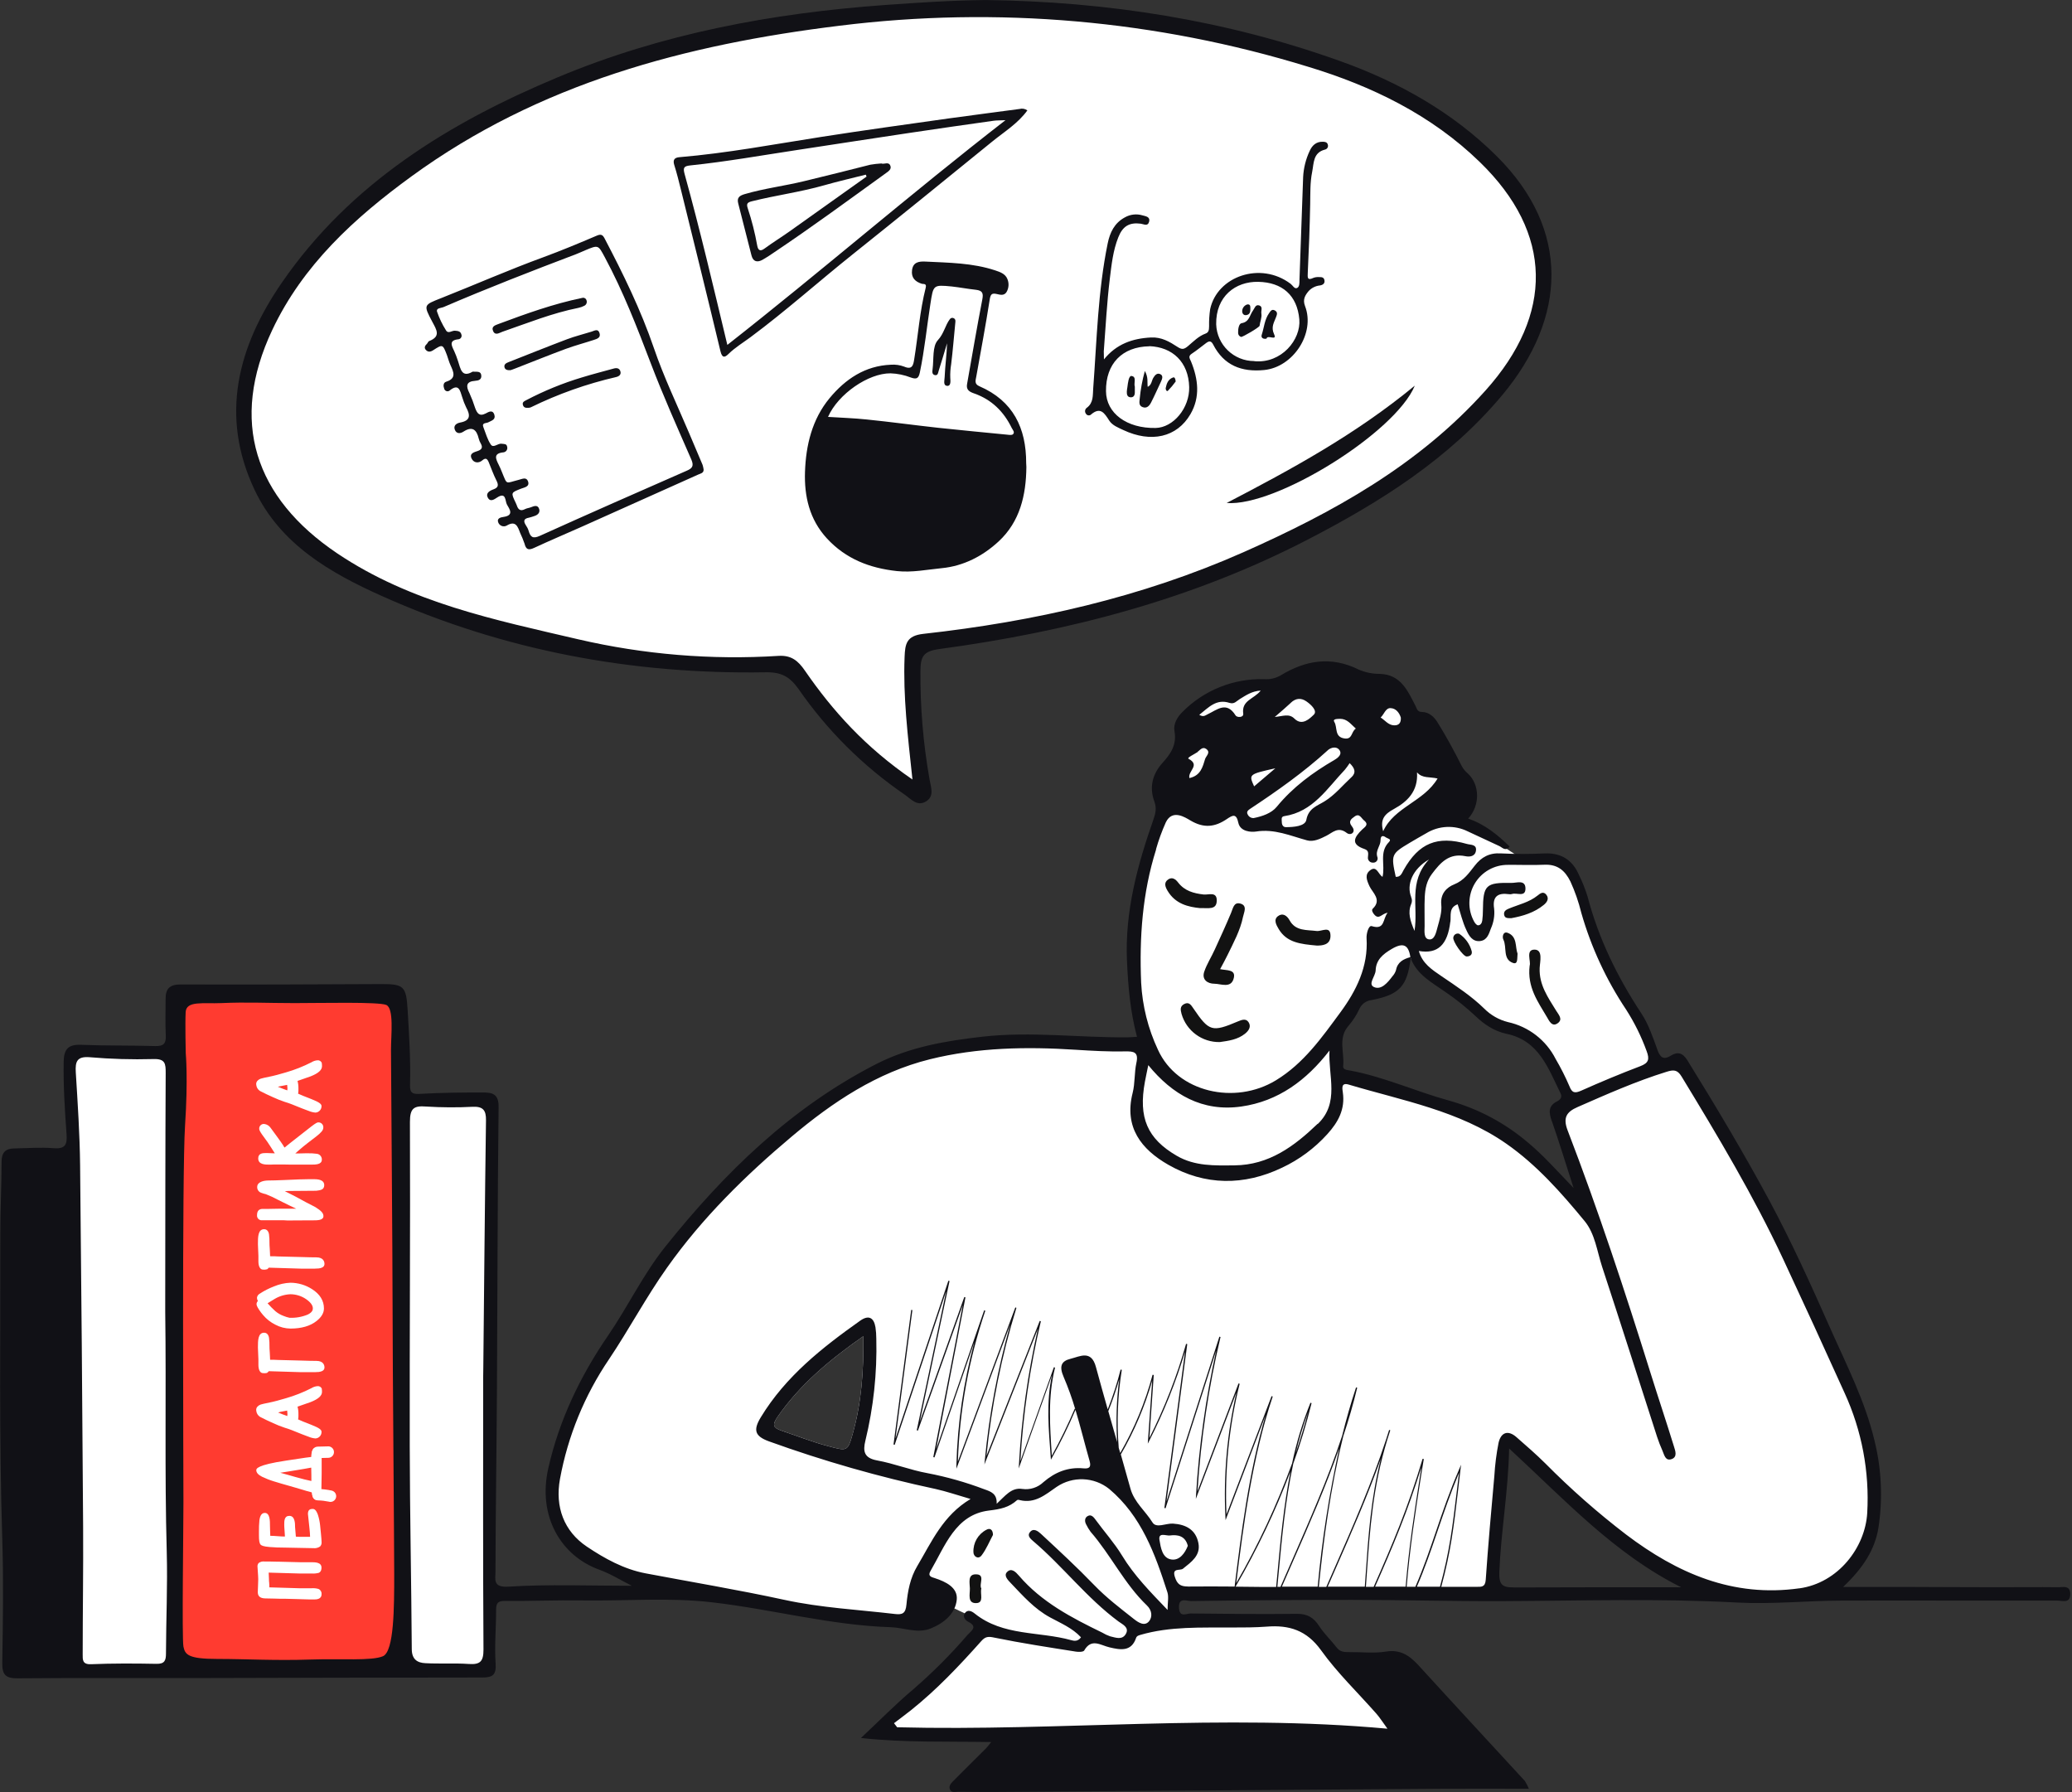 <svg height="743" viewBox="0 0 859 743" width="859" xmlns="http://www.w3.org/2000/svg"><rect x="0" y="0" width="859" height="743" fill="#333333" stroke="none"/><g fill="none"><path d="m327.23 7.81 45.5-2.5 32.5-1.5 46 1 63 10 39 12 32.5 14.5 27.5 20.5 17 22 8 13 1.5 20.5-4 21.5-18.5 28.5-21.5 17.5-39 27.5-52 24.5-55.5 17.5-58.5 10.5-11 3.5-1 12.5 2 34.5 1 12-15-8-27.5-28.5-12-16-43.5-1.5-47.5-5.5-55.5-15-38-19-24-19-15.5-24-2-27.5 9-31 14.5-22.5 35.5-35 29.5-18.5 46.5-22.5 29.5-11.5 47.5-11z" fill="#fff"/><path d="m425.51 193.59c-.12 11.67-2.64 22.64-11.5 30.85-6.56 6.07-14.52 10.21-23.58 11.09-6.15.6-12.29 1.88-18.54 1.21-11.27-1.21-21.21-5-29.11-13.58-7.24-7.88-9.38-17.5-9.05-27.53.36-11 2.92-21.8 10.2-30.59 6.56-7.9 14.7-13.42 25.42-13.85 1.869-.14 3.746.13 5.5.79 3.35 1.44 3.77-.62 4.15-3 1.61-9.91 2.31-20 4.78-29.73.47-1.88-1-1.42-1.61-1.61-2.82-.9-4.46-2.55-4.06-5.65.42-3.32 2.81-3.69 5.52-3.56 9.77.49 19.6.54 29 3.67 2 .67 4.14 1.4 5 3.54.746 1.752.624 3.752-.33 5.4-1 1.64-2.64 1.17-4.06.84-2.06-.46-2.58.09-2.93 2.3-1.67 10.67-3.67 21.3-5.57 31.93-.29 1.6-.88 3.08 1.29 4 14 6.05 19.43 17.33 19.4 31.91zm-82.23-20.77c5.54.36 10.77.52 16 1.07 9.88 1 19.73 2.36 29.6 3.44 9.51 1 19 1.93 28.56 2.85.84.09 2 .29 2.5-.15.93-.85-.13-1.85-.52-2.65-3.29-6.77-8.32-11.73-15.5-14.26-2-.69-3.44-1.48-3-3.91 2.08-11.69 4.05-23.42 6.32-35.08.52-2.67 0-3.67-2.64-4-3.33-.35-6.63-1-10-1.37-7.78-.75-7.66-.68-8.89 7.28-1.47 9.44-2.41 19-4.36 28.34-.55 2.64-1.45 2.93-3.81 2.09-2.671-1.035-5.497-1.613-8.36-1.71-9.15-.07-21.72 8.56-25.9 18.06zm-51.58 21.81c.09 1.49-1.26 1.66-2.2 2.08-16.1 7.24-32.21 14.457-48.33 21.65-6.57 2.93-13.2 5.72-19.71 8.75-2.28 1.06-3.38.8-4-1.74-.525-1.524-1.136-3.016-1.83-4.47-1-2.69-1.86-5.25-5.61-3-.628.332-1.369.376-2.032.121-.663-.255-1.184-.784-1.428-1.451-.7-1.73 1.09-2.13 2.18-2.28 4.5-.65 2.48-3.28 1.42-5.15-.79-1.39-.23-5.38-4.06-2.9-1.17.76-2.82 2-3.85.07s.81-2.9 2.3-3.44c2.13-.77 2.19-1.83 1.26-3.68-1.23-2.43-2.14-5-3.18-7.54-.57-1.36-1.19-2.08-2.69-.8s-3.54 1.09-4.42-.75c-1.06-2.21 1.1-2.64 2.57-3.16 1.7-.59 2.12-1.51 1.22-3.09-.381-.642-.668-1.336-.85-2.06-.88-3.71-2.67-5.23-6.32-2.86-1.29.84-2.82.95-3.52-.64-.83-1.9.67-2.85 2.18-3.13 4.4-.81 4.16-3.17 2.45-6.31-.653-1.343-1.195-2.738-1.62-4.17-.9-2.65-1.33-6-5.32-2.71-.38.25-.856.303-1.281.143-.425-.16-.748-.514-.869-.953-.42-1.12-.46-2.51.81-2.92 4.37-1.38 3.08-4 1.8-6.84-.61-1.35-1-2.82-1.49-4.21-1.74-4.53-1.76-4.55-5.7-2-1.09.71-2.12.84-3-.1s-.39-1.79.41-2.56c.36-.33.52-1 .91-1.14 5.06-1.94 3-4.78 1.32-8-3.76-7.07-3.57-6.94 3.66-9.8 14.18-5.62 28.16-11.77 42.49-17 7.45-2.74 14.78-5.81 22.08-8.92 1.77-.75 2.44-.27 3.19 1.15 7.74 14.75 15.05 29.68 20.45 45.48 4.1 12 9.59 23.42 14.53 35.07 1.89 4.44 3.79 8.88 5.65 13.33.197.63.34 1.276.43 1.93zm-95.77-40.56c1.79.11 3.51-.37 3.61 1.7.08 1.59-1.12 2-2.52 2.09-3.79.26-3.93 2.15-2.4 5.09.922 2.033 1.72 4.12 2.39 6.25.77 2 1.65 3.57 4.32 2.21 1.11-.57 2.95-1.82 3.64.6.58 2-1.26 2.36-2.54 3.06-.87.47-2.84.05-2 2.11.95 2.41 1.62 5 3.05 7.11 1.1 1.6 2.91-.6 4.49-.34 1 .16 2.09-.11 2.3 1.32.124.5.03 1.029-.257 1.455-.288.427-.743.712-1.253.785-4.36.41-3.23 2.7-2 5.17.51 1 .93 2 1.35 3.06 2.27 5.48 1.31 4.59 6.92 3.18 1.49-.37 3.16-1.29 3.86.58.85 2.28-1.52 2.55-2.86 3.07-4.25 1.67-4.28 1.59-2.23 5.87.165.324.309.658.43 1 .57 1.79 1.51 2.62 3.44 1.61.75-.4 1.67-.45 2.47-.78 1.35-.56 2.84-1.06 3.39.75.47 1.54-.66 2.52-2.15 2.95-.698.253-1.409.466-2.13.64-2.1.37-2.35 1.4-1.26 3.09.505.712.896 1.498 1.16 2.33.75 2.62 1.74 3.42 4.68 2.09 20.24-9.15 40.57-18.09 60.9-27 2.34-1 3-2 1.87-4.65-5.76-13.2-11.66-26.36-16.78-39.8-5.71-15-11.47-29.87-19.07-44-2.76-5.14-2.65-5.21-8.08-2.94-1.26.53-2.5 1.12-3.78 1.61-18.45 7-36.86 14.15-55 21.95-1 .43-3.18.35-2.69 1.93.928 2.696 2.162 5.276 3.68 7.69.94 1.62 2.46.08 3.71.18s2.34.19 2.68 1.55c.163.424.123.899-.109 1.289-.232.39-.631.652-1.081.711-4 .4-2.95 2.49-1.82 4.81.619 1.356 1.153 2.748 1.6 4.17 1.07 3.14 1.48 7.17 6.07 4.45zm261.74-5.09c5.18-6.37 11.78-8.69 19.52-9.08 4.36-.22 7.71 1.77 11 3.92 1.85 1.21 2.71 1 4.34-.36 2.25-1.9 4.37-4.12 7.25-5.17 1.52-.56 1.42-1.79 1.48-3.08-.052-2.358.096-4.717.44-7.05 2.92-13.65 20.92-19.93 33.38-10.49.86.65 1.58 2.22 2.65 1.72s1-2.12 1-3.39c.493-14.213 1-28.427 1.52-42.64.194-3.731 1.111-7.389 2.7-10.77 1-2.26 2.68-3.91 5.45-3.83.93 0 1.82.16 2.08 1.19.144.429.099.898-.125 1.291s-.603.673-1.045.769c-5 1.26-4.59 5.66-5.32 9.25-.9 4.41-.73 8.93-.82 13.43-.19 9.46-.54 18.93-1 28.38-.09 2-.24 3.34 2.36 2.11.7-.259 1.446-.368 2.19-.32 1 0 2.1-.06 2.36 1.28s-.62 2-1.88 2.19c-1.762.18-3.401.986-4.62 2.27-1.54 1.82-2.59 3.56-1.54 6.28 4.33 11.23-4.88 25.32-16.95 26.51-9.38.93-16.71-1.92-21.15-10.58-.87-1.7-1.77-1.43-2.9-.61-2 1.47-3.92 3.1-6 4.45-1.62 1.06-.73 2.08-.28 3.17 3 7.32 3.89 14.78-.22 21.85-5.61 9.66-16.32 12-27.81 6.61-2.14-1-4.56-1.93-5.84-3.89-2-3.11-3.69-6-7.73-2.42-.33.216-.737.282-1.118.181-.382-.101-.702-.36-.882-.711-.544-.759-.38-1.813.37-2.37 2.86-2.1 2.47-5.14 2.69-8.09 1.5-20.08 1.94-40.26 6-60.07.92-4.5 2.78-8.49 7.16-10.82 2.196-1.24 4.8-1.539 7.22-.83 1.32.39 3.38.53 2.77 2.71-.56 2-2.21.91-3.47.75-4.68-.59-7.44 1-9.28 5.65-2.19 5.48-2.8 11.36-3.51 17.1-1.23 10-1.73 20.1-2.51 30.16 0 1.06.07 2.18.07 3.35zm18.85-5.43c-11.3.17-18.14 7.23-18 18.64.09 9.12 8.63 15.45 20.56 15.22 7.36-.14 14.13-8.28 13.93-16.95-.26-10.39-6.92-16.59-16.49-16.96zm43.5 6.18c11.32 1.05 19.37-9 18.65-17.32-.88-10-7.06-15.39-17.08-15.58-9.37-.18-17.58 6-17.39 17.59.286 8.525 7.291 15.281 15.82 15.26zm-94.09-103.97c-3.92 5.41-9.53 8.83-14.53 12.89-19.23 15.63-38.47 31.27-57.84 46.74-14.21 11.35-27.76 23.5-42.37 34.35-3.09 2.3-6.41 4.28-9.18 7-1.55 1.53-2.63 1.74-3.33-1.16-5.33-22.3-10.86-44.56-16.35-66.82-.86-3.48-1.73-7-2.8-10.38-.68-2.16.16-3.05 2.12-3.22 19.78-1.66 39.26-5.36 58.84-8.41 17.66-2.76 35.36-5.19 53.05-7.69 9.69-1.37 19.42-2.55 29.12-3.89 1.123-.307 2.325-.09 3.27.59zm-124.39 97.22c39-30.59 75.88-62.59 115.31-93.16-2.42.11-3.67.06-4.89.23-11.69 1.66-23.38 3.31-35 5.06-15.47 2.31-30.93 4.71-46.4 7.06-14.73 2.23-29.42 4.85-44.25 6.39-2.63.28-3.26.78-2.5 3.52 6.39 23.11 11.88 46.51 17.73 70.9z" fill="#111116"/><path d="m392.63 142.3c-1.15 3.8-2.26 7.61-3.47 11.39-.24.74-.28 2-1.48 1.83-1.36-.21-1.19-1.49-1.06-2.42.56-4.15-.15-9.55 2.2-12.09 2.57-2.78 3-6.13 5-8.75.395-.533 1.14-.661 1.69-.29.76.49.6 1.26.52 2-.57 5.69-1 11.4-1.71 17.07-.309 1.843-.43 3.713-.36 5.58.12 1.4.27 3.46-1.25 3.34-1.81-.13-1.13-2.15-1.08-3.63.19-4.72.87-9.35 1-14.03zm-173.52 26.75c-1.3.11-1.94-.17-2.26-1-.51-1.33.44-1.69 1.37-2.19 7.35-3.855 15.052-6.999 23-9.39 4.38-1.35 8.82-2.48 13.24-3.7 1.2-.33 2.34-.17 2.74 1.17s-.54 2.07-1.75 2.36c-12.227 2.816-24.091 7.023-35.36 12.54-.31.134-.643.206-.98.21zm-7.47-15.59c-1.41.09-2.28-.28-2.49-1.21-.28-1.18.63-1.72 1.64-2.11 8.07-3.16 16.11-6.42 24.22-9.48 3.33-1.26 6.82-2.11 10.23-3.18 1.27-.4 2.73-1.4 3.33.68.54 1.86-1.07 2.31-2.35 2.74-3.89 1.28-7.86 2.32-11.7 3.74-7 2.59-13.89 5.38-20.83 8.08-.76.32-1.63.59-2.05.74zm29.93-30.01c.731-.114 1.427.351 1.6 1.07.301.869-.094 1.826-.92 2.23-.77.399-1.591.692-2.44.87-10.86 2.17-21.09 6.3-31.5 9.9-1.28.44-3 1.74-3.88-.29s1.08-2.45 2.44-3c11.2-4.17 22.45-8.25 34.7-10.78zm233.06 30.34c1.52 2.72.91 4.61 1.18 6.58 1.66-.8 1.6-2.54 2.33-3.76s1.67-2.17 3-1.45c1.16.65.68 1.94.19 3-1.37 2.89-2.65 5.83-4.11 8.67-.68 1.34-1.75 2.62-3.53 1.93-1.59-.61-1.35-1.95-1.2-3.43.371-3.902 1.087-7.764 2.14-11.54zm-4.16 6.48v2.43c0 1.15-.47 2-1.62 2-1.45 0-1.75-1.11-1.7-2.32 0-.61.15-1.22.23-1.83.24-1.77.54-4.81 1.7-4.69 2.32.28.85 3.03 1.39 4.41zm16.95-2.14c-.983 1.371-2.07 2.664-3.25 3.87-.5.45-1-.56-.89-1.16.37-1.86 1-3.62 3-4.35.74-.28.99.49 1.14 1.64zm35.51-28.21c.29 1.8-.56 3.42-.74 5.14-.07.61-7.15 4.8-7.69 4.6-.731-.23-1.223-.914-1.21-1.68-.07-1.56.33-3.8 1.41-4 3.27-.5 3.36-3.37 4.76-5.25.71-.95 1-2.63 2.6-2.11s.68 2.18.87 3.3zm2.14 10.46c-1.53.3-2.35-.46-2-1.57 1-3 1.16-6.33 3.07-9 .57-.81 1.13-1.8 2.36-1.13s1 1.57.51 2.81c-.81 2.2-2.19 4.06-.8 7.06s-2.81.01-3.14 1.83z" fill="#111116"/><path d="m517.08 126.2c1.18-.15 1.28.63 1.28 1.39 0 1.24.09 2.65-1.48 3-1.24.3-1.93-.57-1.9-1.69.068-1.25.905-2.326 2.1-2.7zm-151.71-58.44c1.15.51 3.07-.95 3.77 1 .49 1.37-.71 2.19-1.77 2.95-15.43 11.13-30.76 22.41-46.57 33-1.515 1.078-3.084 2.08-4.7 3-2.12 1.15-3.87.84-4.55-1.81-1.84-7.19-3.66-14.4-5.51-21.6-.61-2.39.55-3.2 2.72-3.84 8.11-2.37 16.5-3.38 24.68-5.38 9.13-2.23 18.26-4.45 27.37-6.8 1.51-.255 3.032-.429 4.56-.52zm-6.12 5.45-.3-.81c-5.77 1.46-11.58 2.79-17.31 4.42-9.81 2.8-19.95 4.12-29.83 6.59-1.95.48-2.46 1-1.81 2.93 1.68 5.059 2.994 10.232 3.93 15.48.32 1.67 1.05 2.68 3 1.23 3.4-2.5 7-4.72 10.45-7.16 10.627-7.54 21.25-15.1 31.87-22.68z" fill="#111116"/><path d="m2.6 480.99 4.49 210.5 32.5 1.5 37-1 72.5-1 31 .5 21 .5 2-102.5 1.5-128-3-5.5-32.5.5h-14l-32-38-38 9.5-11 11-14-2.5h-31l1 13-1 31.5z" fill="#fff"/><path d="m550.77 278.49 22.66 5 3 .67 3.34 4.66 4.66 7.34 6.67 5.66 14.33 20-1 11 1.67 8.34 10 5 12 8 4 1.66 15.67 2 5.33 5.67 5.33 16 9 24 12 18.67 7.34 18.66 9.33-.33 29.33 48 49.34 105.33 2.33 21.34-1.33 21.33-6.34 12-11 9.33-21.66 3.67-25.34-1.33-34-16-44-41-9-5.67-2.33 12.33-3 49.67-5 1.33-119.67-.33-8 1v10.33h55l40.34 49.34-44-2.34-140.34.67-33-1.33 42.34-43.34-4.67-5-12.67-6-9.33 7.67-40-2.67-69-11.33-28.33-12-12-15.67-1.34-17.33 8.67-30 28-45.67 28.67-39 50.66-43.66 27.34-13.67 35-7.67 58.33.34 8-1.34-3.33-22-.34-23.66 3.67-27 9.67-29 6-15.34 3.66-18.66 11.67-9 12-2.67 11.33-1 9.34-3.67zm-192.84 275.42c-14.1 9.85-26.29 20.07-35.55 33.39-2.22 3.26-2.15 4.52 1.78 5.83 6.41 2.16 12.71 4.66 19.28 6.39 7.75 2.04 7.98 2.27 10.09-5.21 3.64-12.91 4.56-26.16 4.4-40.4zm229.166-156.212c-1.169-.683-2.651-.498-3.616.452-.6.524-1.099 1.155-1.47 1.86-.536.928-.536 2.072 0 3l-.416 2.025-.424 2.025c-1.33.96-2.53 2.21-3.85 3.35-1.25 1.026-2.686 1.8-4.23 2.28-2.86-.33-5.37-.59-8.3.41-1.37.49-2.75 2.11-2.09 3.69l-.34.272c-4.94 4.051-7.976 10.918-8.66 17.048-.29 2.76.18 6.45 2 8.45.35 2.504 2.141 4.569 4.57 5.27 3.88 1.38 8.83 1.77 12.83 2.3 1.386.182 2.782.286 4.18.31 3.22 1.6 6.72 2.77 9.4 4 9.1 4.16 18.06 7.59 27.92 9.16 3.03 2.107 6.275 3.887 9.68 5.31 5.85 7.26 14.14 11.87 20.79 18.36.849 2.865 2.263 5.531 4.16 7.84 1.7 2.02 5.14.35 5.15-2.11-.019-1.991-.531-3.945-1.49-5.69-.129-.433-.347-.835-.64-1.18l-.16-.17c-.605-.9-1.273-1.755-2-2.56-1.56-7.66.07-16.72-5.41-22.31.85-.65 1.74-1.3 2.65-2.12 1.532-1.172 2.281-3.102 1.94-5-.41-2.5-2.28-4.69-3.69-6.69-1.349-2.002-2.537-4.109-3.55-6.3-2.09-4.24-4.7-9.84-9.62-11.35-.24-.07-.47-.16-.7-.16-2.31-1.63-5.02-2.02-7.72-2.79-2.764-.859-5.443-1.974-8-3.33-.403-.729-.935-1.38-1.57-1.92-.071-.098-.147-.192-.23-.28-2.969-3.199-6.329-6.011-10-8.37-1.758-2.32-3.965-4.262-6.49-5.71-3.03-1.84-6.7-3.17-9.28-5.67l.06-.33c.352-1.307-.214-2.689-1.384-3.372z" fill="#fff"/><path d="m158.29 247.06c50.48 22.65 103.88 32.56 159.17 31.63 6.55-.11 10 1.87 13.64 7 11.819 17.07 26.652 31.841 43.77 43.59 2.74 1.86 5.28 5.16 8.95 3s2.12-5.88 1.54-9.22c-2.627-14.854-3.888-29.916-3.77-45 .07-5.91 1.2-8.11 7.81-9 53.14-7.2 104.45-20.42 152.52-45.26 30.42-15.71 58.85-33.62 81-60.16 26.52-31.86 28.34-68.31-2.38-98.87-18.49-18.39-40.76-30.8-64.94-39.45-47.44-17-96.62-24.68-146.94-25.31-14 .14-27.83 1.06-41.74 2.06-46.79 3.37-92.45 11.84-135.77 30-45 18.8-86 44-114.29 85.08-18.17 26.35-25.94 55.19-11.23 86.09 10.68 22.45 31.4 34.29 52.66 43.82zm-45.43-110.24c12.72-27 34.18-46.56 57.79-63.75 52.89-38.51 113.54-54.59 177.51-62.42 65.171-8.109 131.321-2.315 194.09 17 26.45 8 51.18 20 71.3 39.58 30.36 29.49 30.63 63.06 2.32 94.63-27.84 31.06-63.23 50.58-100.51 67.12-42.2 18.68-86.82 28.71-132.55 33.78-7 .78-7.58 4.13-7.79 9.59-.64 16.21 1.28 32.27 3.26 50.79-19.48-13.36-33-28.34-44.59-45.14-2.83-4.12-5.66-6.43-10.92-6.11-27.853 1.759-55.814-.552-83-6.86-34.56-8.07-69.41-15.12-99.94-35.62-34.38-23.15-44.75-54.86-26.97-92.59z" fill="#111116"/><path d="m586.54 159.87c-24.8 20.43-51.28 34.72-78 48.64 20.39 1.64 69.95-29.16 78-48.64zm266.77 498.11c-8.4-.1-16.8 0-25.2 0-13 0-26-.1-39-.13-7.86 0-15.72 0-25 0 8.12-7.67 13.23-15.37 14.68-24.76 1.792-11.889 1.242-24.013-1.62-35.69-3.91-16.54-11.6-31.45-18.41-46.81-7.94-17.9-16-35.74-25.27-53-10.66-19.76-22.15-39-34-58.13-1.93-3.11-4.07-3.56-6.85-1.83-3.16 2-4.47.45-5.49-2.37-1.91-5.25-3.65-10.58-6.78-15.31-9.89-15-17.66-30.92-22.23-48.35-.949-3.061-2.136-6.044-3.55-8.92-2.69-6.2-7.33-9.17-14.22-8.91-6.033.305-12.077.305-18.11 0-4.77-.3-8.13 1.54-10.88 5.1-2.45 3.11-4.45 6.11-8.52 7.75-3 1.18-5.82 3.81-5.34 8.41.32 3.05-.73 6.32-1.57 9.39-.55 2-1.16 5.26-3.48 5s-1.89-3.39-1.86-5.55c.05-4-.14-8.05.06-12.06.17-3.39.75-6.6 3-9.57 3.56-4.74 7.15-8.69 13.88-7.31 1.72.35 3.94.13 4.33-2.19.47-2.8-2.19-2.45-3.7-2.88-12.34-3.55-20-.34-26.26 10.78-.71 1.26-1.21 3-3.28 2.84-2-9.21-1.87-9.53 5.83-14.12 2.24-1.34 4.51-2.63 6.78-3.92 5.235-3.225 11.763-3.524 17.27-.79 4.35 2 8.71 4.05 13.06 6.08 1.31.61 2.51 2.35 4.3.21-5-4.86-10.3-9.25-17.21-11.58 5.06-5.56 4.82-14.09-.12-18.7-1.036-.844-1.896-1.884-2.53-3.06-3.12-6.23-6.45-12.37-10.14-18.28-1.29-2.08-3.41-4.13-6.31-4.18-2.07 0-2.07-1.26-2.87-2.79-3.15-6.06-6-12.73-14.63-13-3.033.026-6.037-.584-8.82-1.79-11.38-5.65-22-3.89-32.37 2.45-2.071 1.175-4.445 1.708-6.82 1.53-12.64-.345-24.86 4.548-33.77 13.52-2.32 2.26-3.92 5.17-3.38 8.06 1 5.54-1.5 9.31-4.85 13-4.29 4.7-5.69 10.18-3.5 16.12 1 2.74.54 4.84-.35 7.39-6.65 19-11.88 38.16-11 58.59.47 10.6 1.35 21.08 4.16 31.58-1.52.09-2.71.21-3.9.22-20.06.18-40-2.54-60.21-.26-15.27 1.73-30.15 4.28-43.86 11.27-35.37 18.05-63.06 45.12-87.56 75.74-9.17 11.46-15.49 24.84-23.75 36.89-11.58 16.88-20.23 35-24.75 54.86-4.58 20.11 5.27 36.45 21.09 42.18 4.63 1.68 8.9 4.36 13.53 6.68-17.31 0-34.3-.7-51.19.36-6.52.41-5.36-3.06-5.36-6 .06-25.07.46-50.14.61-75.22.24-39.21.23-78.43.69-117.64.07-5.48-2.68-6-6.51-6-8.64 0-17.29.07-25.91.57-3.15.18-4.39-.23-4.3-3.6.29-10.45-.39-20.87-1-31.3-.59-9.56-1.47-10.66-10.91-10.61-27.74.14-55.48.26-83.23.16-4.54 0-6.21 1.8-6.19 6 0 5-.18 10.08.07 15.1.17 3.4-.9 4.54-4.38 4.44-10.24-.32-20.5-.1-30.74-.52-5.26-.21-7.11 1.77-7.21 6.92-.17 10.06.46 20.07 1.19 30.07.31 4.22-.39 6.27-5.32 5.87-5.39-.43-10.86 0-16.29.1-3.63 0-5.33 1.64-5.33 5.54 0 10-.54 20-.52 30 .07 42.12-.53 84.24.81 126.36.54 17.09.28 34.22 0 51.33-.09 5.12 1.55 6.48 6.52 6.43 24.73-.22 49.46-.06 74.2-.11 39.4-.07 78.81-.24 118.21-.23 4.33 0 5.93-1 5.6-5.84-.51-7.35.23-14.78.2-22.18 0-2.83.73-3.76 3.72-3.73 10.57.1 21.14-.36 31.7-.2 18 .28 36-1.3 53.91.75 24.87 2.85 49.23 9.55 74.39 10.35 5.51.18 10.92 2.77 16.53.49s10.18-6.24 10.73-11.92c.49-5-4.53-7.44-9.13-8.93-1.24-.4-3-.76-1.83-2.82 6.11-10.45 10.41-23.51 24.32-25.19 4.82-.58 8.29-1.29 11.64-4.31.23-.2.8-.14 1.18 0 6.28 1.51 10.59-2.29 15.2-5.48 6.669-4.539 15.519-4.198 21.82.84 13.38 11.26 19 26.92 24.12 42.81.63 1.94.08 4.26.08 7.35-7.22-7.53-13.86-14.28-18.89-22.57-3.22-5.29-7.47-10-11.1-15-1-1.38-2-2.16-3.41-1.17-1 .74-1 2.11-.35 3.3.522 1.06 1.135 2.074 1.83 3.03 8.44 9.7 14 21.59 23.37 30.56 2.16 2.06 2.27 4.78.92 6.48-1.86 2.34-4.5.58-6.33-.87-5.67-4.47-11.4-8.82-16.46-14.07-7.09-7.36-14.62-14.31-22.11-21.27-1.11-1-3.13-2.68-4.66-.5-1 1.37.36 2.6 1.46 3.54 12.38 10.51 22.28 23.65 35.44 33.36 1.53 1.13 4.54 2.39 3 5.1s-4.27 1.52-6.57 1c-1.132-.393-2.218-.905-3.24-1.53-12.67-6.15-25.11-12.62-34.51-23.58-1.29-1.51-3.16-3.47-5-1.47-1.4 1.51.48 3.33 1.66 4.58 5 5.23 9.69 10.61 16.26 14.18 4.38 2.38 9.24 4.39 12.79 8.24-1.29 1.85-2.93 1.5-4.08 1.18-13.29-3.71-28.19-1.6-39.94-11-1.22-1-3-1.93-4.2-.1-.9 1.41.26 2.87 1.51 3.5 4.18 2.09 1.06 3.88-.28 5.38-6.94 8.065-14.463 15.609-22.51 22.57-7.38 6.21-14.16 13.13-21.72 20.21 18.32 2 35.68 1.35 54 1.68-1.2 1.47-1.62 2.09-2.14 2.6-4.55 4.55-9.14 9.05-13.66 13.62-1 1-2.05 2.25-1.13 3.72.72 1.14 2.18.65 3.32.66 5.22.06 10.43.11 15.65.08 61.76-.44 123.52-.88 185.28-1.32 11.52-.08 23.05 0 35.59 0-.479-1.115-1.037-2.195-1.67-3.23-14.72-16-29.5-31.93-44.15-48-3.7-4-7.46-6.62-13.48-5.63-4.9.8-10 .15-15.07.22-2.06 0-3.89 0-5.34-1.93-2.31-3-5.17-5.67-7.22-8.85-2.3-3.55-4.93-5.15-9.32-5.09-14.67.19-29.34 0-44-.15-1.76 0-4.57 1.82-4.81-2.29-.28-4.64 3.35-2.82 5-2.85 22.34-.333 44.673-.497 67-.49 20.63 0 41.25.61 61.88.52 32.54-.15 65.1-1.18 97.61.58 14.49.78 28.86-.78 43.29-.81 29.8-.08 59.6.06 89.4 0 2 0 5.39 1.35 5.311-2.83-.081-3.62-3.031-2.7-4.961-2.7zm-784.5 27.43c0 2.92-.54 4.38-3.93 4.32-9-.17-18.12-.22-27.17.16-3.61.14-3.43-1.93-3.43-4.06 0-17.67.29-35.33.18-53-.32-49.933-.737-99.867-1.25-149.8-.14-12.85-1-25.7-1.79-38.53-.27-4.43.5-6.63 5.69-6.24 8.765.756 17.566 1.013 26.36.77 5.06-.19 5.24 1.88 5.22 5.82-.17 32-.15 63.95-.19 95.93v3c.46 33.19-.29 66.39.63 99.59.38 14-.28 28.02-.32 42.03zm131.5-110.77c0 36.41-.1 72.82.13 109.23 0 4.86-1.38 6.23-6 5.92-6-.41-12.07 0-18.09-.33-3.43-.16-5.62-1.65-5.64-5.86-.18-28.05-.79-56.09-.84-84.14-.09-44.8.26-89.6.08-134.4 0-5.6 1.59-6.76 6.75-6.35 6.423.403 12.863.437 19.29.1 4.21-.16 5.55 1.36 5.49 5.59-.48 34.33-.77 68.66-1.12 103-.07 2.4-.05 4.81-.05 7.23zm401-192.59c.3-2.62-.72-5.84 3-7.18 1.19 3.63 2 7.34 3.62 10.7 1 2.22 2.47 4.93 5.74 4.53 2.9-.35 3.59-3 4.42-5.19 1.168-2.58 1.63-5.423 1.34-8.24-.78-5 1.5-6.65 6.14-6 .399.074.809.057 1.2-.05 2-.73 5.71 1.52 5.65-2.35-.06-3.72-3.66-2.23-5.75-2.27-10.74-.2-11.8.9-11.89 11.37.001 1.408-.09 2.814-.27 4.21-.14 1-.67 2-1.74 2-.57 0-1.28-.89-1.63-1.54-2.72-4.931-2.621-10.934.259-15.773 2.88-4.839 8.11-7.787 13.741-7.747 5-.05 10.07.18 15.09-.05 5.39-.25 8.53 2.3 10.83 6.95 1.908 4.182 3.418 8.535 4.51 13 4.078 14.249 10.346 27.777 18.58 40.1 3.462 5.401 6.313 11.169 8.5 17.2 1.29 3.44.83 4.94-2.66 6.27-8.24 3.13-16.38 6.53-24.43 10.12-2.67 1.18-3.84 1-4.93-1.86-1.663-3.872-3.567-7.636-5.7-11.27-3.96-7.8-11.214-13.41-19.76-15.28-3.723-.932-7.121-2.861-9.83-5.58-5.32-5.22-11.57-9.27-17.72-13.45-3.89-2.65-8-5.29-9.4-10.45 7.85 1.36 11.94-2.56 13.05-12.18zm42.06 82.7c3 8.61 5.66 17.33 9 27.72-7-7.25-12.53-13.55-19-18.91-9.485-8.063-20.608-13.97-32.6-17.31-13.83-3.79-27-9.88-41.2-12.5-1-.19-2.9-.25-2.73-1.79.64-5.55-2.29-11.54 2.18-16.68 1.847-2.126 3.382-4.503 4.56-7.06.926-2.038 2.864-3.431 5.09-3.66 11.48-2.23 14.77-5.68 16.16-17.39 2.61 7 9.06 10.25 14.63 14.21 4.31 2.945 8.388 6.214 12.2 9.78 3.65 3.53 7.92 6.35 12.91 7.4 13.52 2.82 17.27 14.34 22.4 24.66.74 1.49.05 2.59-1.49 3.37-3.72 1.87-3.36 4.7-2.15 8.15zm-58.31-92.85c-2.08-5.15.51-11.66 7.36-15.61-8.7 9.37-4.37 19.53-6 29.61-1.8-4.24-2.87-7.59-1.36-11.18.4-.904.385-1.938-.04-2.83zm-.32 24.86c-2.87.8-5.36 2-6 5.42-.3.954-.809 1.828-1.49 2.56-1.95 2.6-4.62 5.8-7.64 4.43-2.64-1.21.62-4.45.7-6.9.15-4.35 3-6.74 6.67-8.89 4.73-2.78 6.95-1.78 7.72 3.37zm2.76-76.54c2.19 2.5 5.15 1.73 8.48 2.5-5.74 9.67-18 11.82-22.55 21.87-1.39-5 .63-7.16 4.53-9.27 5.4-2.96 10.02-7.27 9.5-15.11zm-11-26.67c2.25.06 3.67 2 4.25 3.93.13 2.31-.91 3.27-2.82 3.2-2.39-.08-3.73-2.12-5.56-3.24 1.45-1.27 2.01-3.96 4.12-3.9zm-20.96 4.43c3 0 4.47 2.21 6.55 4.05-2 1.34-1.33 4.58-4.7 4.09-4.28-.61-2.82-4.57-4.2-6.82-.84-1.32 1.19-1.27 2.35-1.32zm4.71 24.22c-3.66 3.39-6.79 7.31-11.14 10-3 1.88-6.65 2.81-7.54 7.69-.48 2.62-5.24 3-8.48 3-1.17 0-1.68-1-1.68-2.1 0-.93-.45-2.25 1-2.46 11.92-1.79 17.77-11.49 25.12-19.23.721-.872 1.389-1.787 2-2.74 2.17 2.08 2.79 3.95.72 5.87zm-9.88-11.12c1.49-1.36 3.74-1.71 4.84-.26 1.4 1.83-.43 3.28-2 4.21-9 5.24-17.24 11.28-23.93 19.45-2.2 2.67-6 3.94-9.56 4.65-1.025.038-1.977-.53-2.43-1.45-.7-1.21.19-1.83 1-2.39 11.19-7.4 22.14-15.12 32.08-24.18zm-15.2-19.78c2-1.87 4.19-2.13 6.49-.51 2 1.4 4.62 3.93 3 5.48s-4.78 4.82-8 1.65c-2.26-2.27-4.78-1-8.17-.71 2.86-2.44 4.79-4.14 6.68-5.88zm-6.4 27.15-8.84 7.53c-2.26-5-2.26-5 8.84-7.5zm-19-27.07c1.94.64 2.92-.81 4.22-1.59 2.5-1.51 4.89-3.26 8.67-3.52-2.78 3.56-8 4-7.25 9.55.25 1.76-2.6 1.67-3.16.77-3.8-6.12-7.73-2.29-11.69-.44-.85.4-1.65 1.22-3.37.18 3.9-3.08 7.06-6.78 12.63-4.92zm-13.32 20.34c1-.72 2.07-2.35 3.6-1.26 2 1.43 0 2.87-.43 4.14-1 3.26-1.82 6.94-6.53 7.94-.68-3 4.66-5.3-.35-8-.81-.4 2.4-1.87 3.76-2.79zm-17.21 40.39c1.089-3.838 2.456-7.591 4.09-11.23 2.69-5.55 8-2.05 10.17-.77 5.63 3.36 10.22 2.72 15.06-.54 2.49-1.69 4-2.49 4.83 1.54.8 3.66 5.29 3.92 7.33 3.6 7.66-1.21 14.23 1.77 21.17 3.66 2.67.73 5.54-.66 8.07-1.95s4.79-3.91 8.37-1.13c1.67 1.3 4-.36 2.2-2.64s-.23-3.23 1.09-4.2c2-1.43 2.71.72 3.86 1.64 2.22 1.75.29 2.78-.74 3.77-3.27 3.16-5 6.09.93 8.09 1.87.64 1.57 1.87 1.45 3.33-.099.601.082 1.215.491 1.666s1.001.692 1.609.654c.623.06 1.231-.217 1.594-.726s.427-1.175.166-1.744c-.81-2.62 1.41-4.5 1.37-6.9 0-1.87 1-2 2.25-1.06.58.43 2.49.62 1.25 1.87-4.21 4.22-1.49 9.63-2.69 14.45-1.77-1-2.35-4.7-5-2.82-2.44 1.74-1.68 4-.36 6.8 1.21 2.57 5.21 5.54 1.3 9.23-.66.63.08 1.87.83 2.64 1.87 1.92 3-.67 5.34-.95-2.12 2.59-1 7.26-6.6 5.53-1.29-.4-2.25 3.15-2.13 5 .75 11.84-4.31 21.87-10.87 30.77-7.66 10.4-15.18 21.14-26.71 28.15-17 10.36-40.92 5-48.92-12.71-4.084-8.708-6.444-18.125-6.95-27.73-.78-18.78.51-37.25 6.2-55.26zm67 113.77c-9.69 9.31-20.16 17.08-34.42 17.21-8.21.08-16.44.41-23.94-3.95-12.24-7.12-16-15.77-13.22-30.75.4-2.15.87-4.29 1.39-6.84 10 12.26 22.49 19.44 38.57 17.15 15.34-2.19 27-10.86 36.55-23.2-.56 10.6 4.28 21.65-4.84 30.41zm-86.77 119.1c1.725-4.307 3.231-8.7 4.51-13.16-1.1 8.621-1.381 17.326-.84 26-1.227-4.267-2.45-8.547-3.67-12.84zm21.22 53.43c-.57-3.36 2.74-1.69 4.3-1.89 3.38-.44 6.41.22 7.45 4.28-1.2 3.1-3.44 6.13-6.73 5.69-3.87-.51-4.5-4.95-5.02-8.07zm30 36.26c4.82 0 9.65 0 14.44-.36 9.34-.76 16.6 1.52 22.56 9.82 6.75 9.41 15.26 17.55 22.95 26.3 1.39 1.58 2.52 3.4 4.56 6.19-68.57-6.28-135.92 1.12-203.26-.59l-1.31-1.69c2.32-1.78 4.69-3.52 7-5.35 10.71-8.55 20.08-18.47 29.17-28.67 1.72-1.94 2.94-2 5.5-1.44 11.17 2.29 22.47 4 33.74 5.79 1.13.18 3.07.16 3.44-.46 3-5.24 6.75-2.18 10.5-1.31 4.3 1 9 2 11-3.87.3-.89.91-1 1.73-1.28 12.41-3.62 25.22-3 37.95-3.07zm-18.2-17c-3.19 0-4.48-1-5.43-4-1.26-3.9 2.18-2.43 3.37-3.38 3.48-2.79 7.4-5.48 6.4-10.61-1.07-5.49-5.09-7.73-10.54-8.08-2.91-.19-6.92 2.07-8.5-.49-2.92-4.74-7.55-8.32-9.13-14-1.333-4.727-2.667-9.457-4-14.19 5.584-9.608 9.951-19.874 13-30.56l-1.82 26.09.56-1.09c6.067-11.88 11.047-24.283 14.88-37.06l-8.56 64.82.49.11 21-65.43c-4.352 19.73-7.148 39.772-8.36 59.94l-.09 1.63 16.82-44.14c-3.87 16.962-5.401 34.373-4.55 51.75l.06 1.19 16.57-43.48c-7 23.82-10.16 49.57-12.78 70.68v.33c-6.5-.03-12.95-.1-19.42-.01zm19.78 0 .1-.18c8.839-15.185 16.405-31.076 22.62-47.51-2.81 14.25-4.17 28.92-5.5 43.3-.14 1.53-.29 3.06-.43 4.58h-5.34c-3.79-.04-7.66-.08-11.48-.12zm19.16.08c1.55-3.56 3.11-7.13 4.65-10.63 6.69-15.23 13.53-30.79 19.14-46.81-4.182 18.937-7.167 38.118-8.94 57.43zm19 0 3.22-7.34c6.54-14.89 13.26-30.18 18.8-45.71-4.1 16.41-5.14 31.48-6.31 48.41-.11 1.52-.22 3.07-.33 4.62zm19.64 0c7.33-16.56 13.44-31 19.2-49.57l-.41 2.63c-2.53 16.24-4.77 30.65-6.11 46.92zm17.33 0c3.32-7.66 5.84-15.06 8.46-22.75s5.33-15.65 9-24.43c-.3 2.44-.57 4.74-.83 6.92-1.89 15.76-3.09 25.7-7.05 40.27-2.77 0-5.53 0-8.3 0zm40 .3c-4.64 0-6-1.17-5.82-6.36.66-16.61 3.67-33 4.07-51.23 23.12 21.3 43.66 43.74 71.34 57.54-23.2-.02-46.4-.02-69.59.07zm118.58.37c-27.64 3.88-50.69-6.29-71.84-22.29-11.804-9.04-22.977-18.876-33.44-29.44-3.83-3.81-7.94-7.36-12-10.92-3.39-3-6.41-2.16-7.44 2.35-.888 4.522-1.469 9.099-1.74 13.7-1.28 14.34-2.59 28.69-3.57 43.06-.22 3.17-1.89 2.92-3.86 2.92-4.86 0-9.72 0-14.58 0 3.94-14.53 5.14-24.47 7-40.21.33-2.7.67-5.58 1-8.67l.22-1.74-.69 1.61c-4.07 9.44-6.95 17.9-9.73 26.09-2.64 7.75-5.19 15.2-8.54 22.91h-3.6c1.33-16.23 3.57-30.62 6.1-46.84l1-6.12-.49-.11c-6.08 20.3-12.5 35.47-20.3 53.09h-3.21c.11-1.54.22-3.07.32-4.58 1.37-19.66 2.56-36.8 8.55-56.42.42-1.3.83-2.6 1.24-3.9l-.48-.15c-.43 1.31-.85 2.61-1.24 3.91-6 18.24-13.86 36.21-21.51 53.62-1.09 2.48-2.19 5-3.3 7.54h-3.1c1.88-19 4.79-40.85 10.14-62.47 2.19-6.61 4.15-13.31 5.78-20.09l-.48-.14c-2.19 6.61-4.1 13.34-5.78 20.09-5.87 17.76-13.48 34.97-20.82 51.76-1.56 3.56-3.16 7.2-4.73 10.83h-1.3c.15-1.51.29-3 .43-4.53 1.43-15.48 2.89-31.29 6.17-46.54 2.966-8.222 5.499-16.593 7.59-25.08l-.47-.16c-3.275 8.124-5.819 16.524-7.6 25.1-6.26 17.185-14.006 33.791-23.15 49.63 2.88-23.25 6.54-51.89 15.11-77.31l-.47-.17-18.7 49c-.776-18.205 1.063-36.427 5.46-54.11l-.47-.15-17 44.68c1.381-21.54 4.572-42.925 9.54-63.93l-.48-.13-21.93 68.36 8.62-65.29-.49-.1c-3.821 13.452-8.91 26.511-15.2 39l1.8-26.1-.49-.08c-3.034 11.346-7.542 22.246-13.41 32.42-.2-.72-.41-1.44-.62-2.16-.859-10.782-.432-21.628 1.27-32.31l-.49-.1c-1.433 5.603-3.216 11.111-5.34 16.49-1.67-5.87-3.32-11.74-4.91-17.63-1.93-7.12-6.6-4.3-10.5-3.34s-4.78 3.13-2.86 7.54c1.877 4.387 3.493 8.882 4.84 13.46-.094-.117-.169-.249-.22-.39-2.834 6.68-6.011 13.209-9.52 19.56-.82-12.56-1.69-24.37 1.33-36.52l-.48-.15-13.9 38.94c1.147-19.543 3.991-38.95 8.5-58l-.47-.14-22.09 56c2.097-20.831 6.257-41.402 12.42-61.41l-.45-.18-23.81 63.87c.692-21.279 4.524-42.34 11.37-62.5l-.48-.17-19.88 57.5 12.13-62.88-.48-.13-18.46 51.71 12.34-58.34-.48-.13-21.92 65.41 7-53.24-.49-.07-7.33 55.81.49.11 21.35-63.74-12.21 57.72.48.14 18.6-52.07-12.22 63.05.48.13 16.55-47.89c-4.5 16.671-7.001 33.818-7.45 51.08v1.5l22.33-59.87c-5.207 18.42-8.738 37.274-10.55 56.33l-.17 1.77 22.15-56.19c-4.184 18.528-6.807 37.374-7.84 56.34l-.08 1.51 13.81-38.76c-2.52 11.46-1.38 22.51-.53 34.29l.06.83.4-.72c3.617-6.466 6.882-13.122 9.78-19.94 2.11 7 3.84 14.16 5.86 21.2.76 2.67-.29 3.26-2.55 3.05-6.38-.59-11.74 1.55-16.56 5.69-2.331 2.252-5.571 3.303-8.78 2.85-4.57-.71-7.12 2.92-10.64 6.15.23-4.26-2.53-5.1-5.08-6-7.654-2.91-15.547-5.149-23.59-6.69-7.05-1.27-13.84-4-20.89-5.28-5.47-1-5.93-3.83-4.87-8.18 3.364-13.822 4.887-28.029 4.53-42.25-.001-1.61-.118-3.217-.35-4.81-.69-4.1-2.93-5.1-6.33-2.69-15.8 11.19-30.9 23.1-41.18 40-3.23 5.31-2.57 7.85 3.3 10 22.586 8.162 45.703 14.771 69.19 19.78 4.48 1 8.83 2.5 14.45 4.13-11.45 6.82-16.12 17.73-22.06 27.74-3 5-4 10.52-4.52 16-.33 3.72-1.69 4.3-4.75 3.94-15.28-1.8-30.66-2.57-45.81-5.86-19.1-4.15-38.4-7.36-57.61-11-9-1.71-17-6.16-24.33-11.07-9.51-6.39-13.24-16.44-11.15-28 3.264-17.798 10.194-34.724 20.35-49.7 8.37-12.47 15.38-25.76 24.08-38 14.62-20.64 32.51-38.21 51.69-54.33 16.91-14.22 35.31-26.56 57.25-32 19.88-4.94 40.17-5.25 60.46-3.94 6.84.44 13.65.82 20.48.68 3.53-.07 5.67.22 4.67 4.73-.9 4.08-.54 8.45-1.56 12.48-3.63 14.28 3.64 23.4 14.76 29.77 15.25 8.73 31.44 8.76 47.2 1.22 7.113-3.348 13.49-8.077 18.76-13.91 4.53-5 7.42-10.32 6.42-17.3-.22-1.55-.8-4.2 2.42-3.24 22.35 6.67 45.74 10.81 65.34 24.5 12.58 8.77 22.78 20.31 32.48 32.09 4.32 5.24 5.14 12.49 7.25 18.92 7.72 23.49 15.22 47.06 22.82 70.6.628 1.902 1.353 3.771 2.17 5.6.78 1.74 1.2 4.52 3.88 3.53 2.49-.92 1.43-3.54.9-5.27-3.11-10.1-6.48-20.11-9.63-30.2-10.6-33.9-21.7-67.63-34.44-100.79-2-5.26-.47-7.65 4.13-9.66 12.11-5.31 24.18-10.67 36.84-14.6 2.9-.9 4.52-1 6.31 2 15 24.66 29.82 49.41 42.06 75.59 8.62 18.473 17.123 37 25.51 55.58 7.124 15.56 10.338 32.625 9.36 49.71-.83 14.24-11.98 28.98-28.13 31.24zm-208.83-56c1.357-5.767 3.07-11.445 5.13-17-1.48 5.627-3.19 11.293-5.13 17zm-183.62-8.11c-2.11 7.48-2.34 7.25-10.09 5.21-6.57-1.73-12.87-4.23-19.28-6.39-3.93-1.31-4-2.57-1.78-5.83 9.26-13.32 21.45-23.54 35.55-33.39.16 14.24-.76 27.49-4.4 40.4z" fill="#111116"/><path d="m402.09 658.47c.06 2.34-1.12 6.22 2.64 6.09 3.34-.11 1.5-3.82 2.11-6.05-1.13-1.85 1.94-6-2.45-5.88-3.28.06-2.35 3.64-2.3 5.84zm4.84-13.67c2-2.62 3.26-5.79 4.73-8.51 0-2.19-1.23-3-2.73-2.13-3.451 1.797-5.546 5.433-5.37 9.32.03 1.77 2 3.08 3.37 1.32zm92.32-242c-1.14 3.39 1.49 5 4.2 5s7.05 2.13 8.07-2.45c.78-3.52-2.82-3-5.69-3.59 1.17-2.21 2.14-3.93 3-5.71 2.51-5.19 5.34-10.28 6.5-16 .36-1.79 2-4.75-1.27-5.52-2.54-.6-2.88 2-3.66 3.84-2.15 5.13-4.46 10.19-6.78 15.24-1.41 3.13-3.3 6.02-4.37 9.19zm14.02 20.6c-10.82 4.58-12 4.22-18.52-5.36-.93-1.37-1.81-2.87-3.8-1.83-1.79.94-1.58 2.33-1.11 4.11 2.036 7.03 8.543 11.813 15.86 11.66 3.63-.51 7.44-1 10.54-3.54 1.52-1.25 2.57-2.91 1.36-4.73-1.07-1.59-2.75-.98-4.33-.31zm32.66-31.42c1.92 0 5.65-.09 5.66-4 0-4.42-3.56-1.76-5.82-2.05-4-.51-8.65.11-11.11-4.38-1.14-2.08-2.94-3.22-4.86-1.76s-.71 3.62.33 5.36c3.36 5.61 9 6.21 15.8 6.83zm-48.4-15.52c3.43-.13 6.82.87 6.91-3.08s-3.42-2.33-5.47-2.57c-4.1-.48-7.84-1.47-10.52-4.94-1-1.32-2.39-2.46-4.11-1.33-2 1.34-1.23 3.16-.28 4.76 3.25 5.48 8.66 6.68 13.47 7.16zm140.78 24.84c.11-2.67 1.47-7.63-2.15-7.64-3.79 0-1.36 4.9-2 6.64-1.09 8.91 3.45 15 7.19 21.37.89 1.51 2.09 4.25 4.5 2.46 2.21-1.63.27-3.55-.75-5.23-3.34-5.44-7.07-10.63-6.79-17.6zm-11.78-20.67c4.81-.88 9.56-2.28 13.51-5.53 1.23-1 2.31-2.53 1.06-4.15s-2.54-.62-3.66.29c-3.5 2.82-7.85 3.74-11.87 5.4-1.18.49-2.23 1.08-2 2.53.26 1.64 1.65 1.41 2.96 1.46zm.72 18.55c2.15.76 1.68-2 1.89-3.84-1.05-2.81 0-7.13-4.12-8.65-1.88-.69-2.31 1.7-1.77 2.78 1.6 3.2-.38 8.17 4 9.71zm-19.24-2.68c1.39 0 2.45-.71 2.13-2.16-.785-2.978-2.64-5.563-5.21-7.26-.531-.168-1.109-.09-1.577.211-.468.302-.777.796-.843 1.349-.37 1.51 4.03 7.82 5.5 7.86z" fill="#121212"/><path d="m77.01 436.58s1 10.66-.29 30-.67 145.33-.67 156-.66 56.66 0 60 2 5.12 14 5.12 23.88.75 38.63.25c12.67-.43 25.41.63 30.08-1.37s4.67-20.67 4.67-34-.67-87.34-.67-110-.67-101.34-.67-107.34 1.34-17.33-2-18.66-26.71-.75-38-.75-19.71-.48-30.37 0c-7.5.33-14.5-1.09-14.75 3.75s.04 17 .04 17z" fill="#ff3b30"/><g fill="#fff"><path d="m115.16 648.11 9.16.23h4.64c2.41 0 3.6.27 3.6 1.5 0 .8-.23 1.3-.65 1.45-.869.198-1.76.276-2.65.23-.88 0-3.06 0-4.94 0s-12.53-.38-13.64-.38l.15 3.52c.129 1.353.169 2.712.12 4.07 1 0 11.45.34 13.1.38s3.87 0 5.14 0c.873-.072 1.753.006 2.6.23.562.215.907.782.84 1.38 0 1.38-1.18 1.53-2.52 1.53s-2.38 0-4.56-.08c-3.76-.11-6.06-.19-6.9-.19-2.8 0-5.4-.11-8.35-.15-2.15 0-2.65-.69-2.65-1.8 0-1.77.19-3.53.19-5.41 0-1.14-.19-3.21-.3-5.17-.08-1.26.53-1.45 2.18-1.45s3.45.07 5.44.11z"/><path d="m130.11 663.04c-1.44 0-2.39 0-4.59-.08l-1.9-.06c-2.59-.08-4.29-.13-5-.13-1.65 0-3.23 0-4.86-.08-1.13 0-2.29-.06-3.5-.07-1.58 0-3.39-.34-3.39-2.55 0-.89.05-1.79.1-2.66s.09-1.81.09-2.75c0-.71-.08-1.84-.16-3-.05-.68-.1-1.4-.14-2.09-.081-.576.083-1.159.45-1.61.706-.54 1.601-.77 2.48-.64 1.46 0 3.05 0 4.78.06h.68l9.16.23h4.62c1.73 0 4.35 0 4.35 2.24 0 1.52-.72 2-1.15 2.17-.946.243-1.925.334-2.9.27-.88 0-3.07 0-5 0-.78 0-3.12-.08-5.64-.16l-7.2-.21.12 2.73c0 .51 0 1 .08 1.38.05.7.09 1.34.08 2l7.41.22 4.92.15h5.12c.969-.076 1.944.019 2.88.28.843.334 1.374 1.175 1.31 2.08.07 2.28-2.22 2.28-3.2 2.28zm-20.39-14.25c-1 0-1.31.09-1.38.17s-.08.08 0 .49c0 .69.09 1.4.13 2.07.09 1.22.17 2.38.17 3.14 0 1 0 1.92-.1 2.83s-.09 1.73-.09 2.58c0 .54 0 1 1.91 1 1.22 0 2.38 0 3.52.07 1.61 0 3.18.08 4.82.08.7 0 2.33.05 5 .14l1.9.05c2.17.08 3.06.08 4.54.08 1.77 0 1.77-.36 1.77-.78s-.17-.61-.37-.69c-.762-.163-1.543-.221-2.32-.17-1.27 0-3.5 0-5.16 0l-4.92-.15c-3.37-.1-7.57-.23-8.16-.23h-.82l.07-.82c.069-.849.069-1.701 0-2.55 0-.43 0-.89-.08-1.41l-.18-4.31h.78c.66 0 4.4.11 8 .22 2.52.08 4.85.15 5.64.16h4.92c.801.048 1.605-.012 2.39-.18 0 0 .16-.22.16-.76 0-.29 0-.74-2.85-.74-.81 0-2.85 0-4.66 0l-9.83-.24c-1.77-.02-3.35-.05-4.8-.05zm21.38-20.48c.417 1.321.699 2.682.84 4.06l.35 3.49c.19 1.83.27 3 .27 3.41.06.463-.066.93-.35 1.3-.685.392-1.477.553-2.26.46l-11.69-.23c-2.33 0-4.48-.08-6.36-.23s-3-.42-3.33-.77-.46-1.53-.46-3.48v-1.34c-.024-1.572.04-3.145.19-4.71.23-1.57.73-2.34 1.5-2.34 1.11 0 1.38 1.8 1.38 4.45 0 .65 0 1.57.07 2.76s.08 2 .08 2.3c.73 0 1.95 0 3.68.15s3 .15 3.91.15c0-.5 0-1.45-.16-2.79s-.15-2.3-.15-2.88c0-2 .19-2.87 1.38-2.87s1.61 1.38 1.61 3.87l.38 4.67 2.42.12h2.56 2.38c0-1-.08-2.38-.27-4.33s-.42-4-.65-6c0-1.07.42-1.23 1.23-1.23.49.01.99.68 1.45 2.01z"/><path d="m129.93 641.78-11.7-.23c-2.36 0-4.52-.08-6.4-.24-2.72-.22-3.46-.64-3.8-1-.51-.62-.68-1.66-.68-4v-1.33c-.025-1.606.042-3.212.2-4.81.29-2 1-3 2.24-3 2.13 0 2.13 3.38 2.13 5.2 0 .51 0 1.19.05 2l.07 2v.3c.66 0 1.64 0 3 .14s2.35.13 3.09.14c0-.45-.06-1.1-.13-2-.14-1.57-.16-2.51-.16-2.94 0-1.53 0-3.62 2.13-3.62 2.36 0 2.36 3.24 2.36 4.62l.33 4 1.75.08h2.53 1.61c0-.95-.11-2.14-.25-3.51-.15-1.54-.32-3.11-.5-4.72l-.14-1.29c0-1.83 1.05-2.06 2-2.06 1.17 0 1.79 1.43 2.16 2.5.433 1.37.728 2.781.88 4.21l.35 3.5c.16 1.62.27 3 .27 3.49.084.688-.143 1.377-.62 1.88-.812.552-1.794.797-2.77.69zm-20.8-2.46c.907.318 1.859.487 2.82.5 1.84.15 4 .23 6.3.23l11.7.23c1.36 0 1.69-.22 1.74-.27.083-.237.117-.489.1-.74 0-.37-.07-1.46-.27-3.34l-.34-3.49c-.141-1.32-.412-2.623-.81-3.89-.45-1.32-.79-1.49-.8-1.5-.126-.017-.254-.017-.38 0-.011.146-.011.294 0 .44l.14 1.21c.18 1.61.36 3.18.51 4.73.18 1.84.27 3.32.27 4.41v.75h-3.18c-.58 0-1.43 0-2.59 0l-3.08-.15-.44-5.33c0-3.18-.65-3.18-.86-3.18-.39 0-.63 0-.63 2.12 0 .4 0 1.3.15 2.81.1 1.15.16 2.22.16 2.86v.75h-.71c-.74 0-2 0-4-.15s-3.12-.15-3.63-.15h-.75v-.75c0-.2 0-.52 0-1l-.07-2c0-.87-.05-1.57-.05-2.09 0-3.59-.57-3.7-.63-3.7-.32 0-.6.65-.76 1.7-.14 1.529-.2 3.065-.18 4.6v1.35c0 2.29.18 2.87.29 3zm23.47-34.65v6.09s-.11 8.32-.19 8.66c-.23 1-.57 1.57-1.15 1.57s-1-.53-1.18-1.57c-.098-.455-.165-.916-.2-1.38-1.18-.27-2.75-.73-4.63-1.3-3.68-1.15-7.4-2.07-11.54-3.37-1.645-.495-3.247-1.124-4.79-1.88-1.3-.65-2-1.34-2-2s4.29-2.15 11.88-3.3l7.93-1.18c1.26-.2 2.26-.27 3-.39 0-2.11.38-3.71 1.15-3.71 1.05-.03 1.68 1.77 1.72 3.76zm-2.76 10.19c0-2.18 0-4.64-.08-7.39-.239.068-.483.118-.73.15-.57.15-4.75.84-9.42 1.61-3.45.57-5.79.84-6.63 1.07 1.11.46 3.83 1.15 6.13 1.8 1.8.54 4.44 1.27 6.93 1.92 1.65.42 2.89.61 3.8.84z"/><path d="m131.29 621.74c-1 0-1.6-.72-1.92-2.16 0-.24-.1-.55-.15-.93-1.22-.3-2.71-.75-4.16-1.19-1.74-.55-3.47-1-5.3-1.55-2-.56-4.06-1.14-6.24-1.83-1.684-.512-3.325-1.154-4.91-1.92-1.56-.79-2.36-1.69-2.36-2.7 0-.53 0-2.14 12.52-4l7.93-1.19c.69-.1 1.3-.17 1.82-.23l.5-.06c.1-2.5.74-3.81 1.89-3.81 1.62 0 2.39 2.27 2.44 4.52v3 3.11c-.07 5.59-.14 8.55-.2 8.83-.09.49-.46 2.11-1.86 2.11zm-23.51-12.12c.358.555.888.977 1.51 1.2 1.509.734 3.074 1.346 4.68 1.83 2.16.68 4.21 1.26 6.2 1.82 1.84.51 3.57 1 5.33 1.55s3.32 1 4.58 1.29l.54.12v.56c.032.43.092.858.18 1.28.16.73.38 1 .45 1s.23-.11.42-1c.05-.4.13-5.43.17-8.51 0-1 0-2 0-3.11s0-2.06 0-3c0-1.82-.59-2.88-.87-3-.401.925-.563 1.936-.47 2.94v.64l-.63.1c-.33.06-.72.1-1.19.16s-1.1.13-1.77.23l-7.93 1.19c-6.98 1.07-10.45 2.17-11.2 2.71zm22.81 6.19-.93-.22c-.36-.09-.76-.17-1.21-.26-.73-.15-1.57-.32-2.59-.58-2.61-.69-5.21-1.41-7-1.93l-1.85-.51c-1.79-.49-3.49-1-4.35-1.31l-2-.84 2.11-.58c.52-.14 1.46-.28 2.89-.5 1-.15 2.32-.34 3.81-.59 3.28-.54 8.76-1.44 9.36-1.6.231-.024.458-.071.68-.14l1-.32v2.23c0 2.28.06 4.34.06 6.2zm-14.39-5.29 1.24.34 1.87.52c1.75.52 4.34 1.24 6.92 1.91 1 .25 1.81.42 2.52.57l.34.07c0-1.61 0-3.35-.06-5.25v-.29c-.75.17-4 .72-9.29 1.58zm16.47-34.54c.062.38.089.765.08 1.15 0 1.18-1.42 2.37-4.25 3.48-2 .73-4 1.42-6.06 2.11.378 1.134.561 2.325.54 3.52v.92c.004.601-.087 1.198-.27 1.77.81.42 2.84 1.3 6.17 2.56 2.45 1 3.68 1.69 3.68 2.19.003.999-.764 1.832-1.76 1.91-.911-.108-1.802-.34-2.65-.69-1-.34-1.84-.65-2.64-1l-4.33-1.73c-.88-.34-1.88-.69-3-1-1.579-.528-3.128-1.142-4.64-1.84-2-.88-3.79-1.72-5.44-2.61-.647-.436-1.067-1.135-1.15-1.91-.089-.392.011-.803.27-1.11.269-.312.613-.549 1-.69.43-.16 2-.5 4.79-1.08 1.19-.26 3.11-.76 5.67-1.53 3.706-1.067 7.299-2.49 10.73-4.25.637-.404 1.359-.654 2.11-.73.62-.06 1 .13 1.15.56zm-16.67 8.66c-.969.216-1.917.52-2.83.91 2.151.957 4.351 1.801 6.59 2.53l.15-1.68c-.011-.821-.088-1.641-.23-2.45-1.57.22-2.75.45-3.68.65z"/><path d="m130.8 596.3c-1-.083-1.98-.33-2.9-.73l-.39-.14c-.82-.29-1.58-.57-2.3-.87l-4.28-1.72c-.87-.34-1.85-.68-2.93-1-1.612-.533-3.192-1.161-4.73-1.88-1.84-.83-3.78-1.71-5.48-2.62-.861-.548-1.427-1.456-1.54-2.47-.13-.611.033-1.247.44-1.72.369-.406.833-.716 1.35-.9.37-.13 1.34-.37 4.89-1.1.79-.18 2.59-.62 5.61-1.52 3.656-1.053 7.203-2.456 10.59-4.19.743-.466 1.586-.747 2.46-.82.756-.094 1.487.31 1.81 1v.13c.069.426.099.858.09 1.29 0 1.57-1.55 2.94-4.73 4.19-1.83.65-3.61 1.27-5.41 1.89.261.978.385 1.988.37 3v.92c.005.457-.042.913-.14 1.36 1 .46 2.81 1.23 5.56 2.27 3.46 1.36 4.16 2.11 4.16 2.89.046 1.44-1.062 2.654-2.5 2.74zm.76-20.19c-.625.076-1.224.295-1.75.64-3.481 1.78-7.124 3.224-10.88 4.31-3.06.91-4.9 1.36-5.72 1.55-1.16.23-4.18.85-4.7 1-.279.097-.53.262-.73.48-.108.135-.142.315-.09.48.051.543.322 1.042.75 1.38 1.68.9 3.59 1.78 5.41 2.6 1.48.689 2.999 1.29 4.55 1.8 1.11.35 2.14.7 3 1.06l4.33 1.72c.7.3 1.44.56 2.23.85l.39.14c.767.323 1.574.539 2.4.64.56 0 .94-.59 1-1.05-.965-.711-2.043-1.252-3.19-1.6-2.89-1.09-5.23-2.07-6.25-2.6l-.54-.28.17-.6c.164-.5.246-1.024.24-1.55v-.92c.021-1.12-.149-2.236-.5-3.3l-.22-.7.69-.23c2-.69 4-1.38 6-2.1 3.39-1.33 3.76-2.39 3.76-2.79.021-.296.021-.594 0-.89-.111-.045-.232-.059-.35-.04zm-11.14 12.87-.87-.26c-2.253-.731-4.466-1.579-6.63-2.54l-1.64-.69 1.6-.71c.967-.424 1.972-.759 3-1 .89-.19 2.14-.43 3.71-.69l.73-.13.13.73c.148.856.228 1.722.24 2.59zm-5.18-3.45c1.32.54 2.66 1.08 3.86 1.48l.07-.76c-.014-.505-.054-1.009-.12-1.51-1.19.2-2.16.39-2.89.55-.312.076-.619.169-.92.28zm-4.45-30.85c.157 1.193.221 2.397.19 3.6 0 .38.08 1.65.2 3.79 0 .88.07 1.65.07 2.38 1.54 0 2.8 0 3.83.07l10.43.27c2.14.08 4 .12 5.67.12s2.6.65 2.6 2c0 .61-.57 1-1.72 1.15-.42 0-1 .08-1.65.08-.38 0-1.26 0-2.64 0s-2.34-.16-2.84-.16l-13.79-.42c-.215.304-.474.574-.77.8-.424.108-.863.148-1.3.12-.77 0-1.15-1.3-1.15-2.68 0-1 0-1.77 0-2.34-.11-3-.19-4.6-.19-4.87 0-3.67.27-5.36 1.84-5.36.57-.01 1.03.49 1.22 1.45z"/><path d="m109.03 569.22c-1.17 0-1.9-1.31-1.9-3.43 0-.93 0-1.74 0-2.29-.06-1.44-.11-2.55-.14-3.35s-.06-1.42-.06-1.57c0-2.86 0-6.11 2.59-6.11.49 0 1.67.2 2 2.06.159 1.24.226 2.49.2 3.74 0 .27 0 1.11.12 2.38l.09 1.78c0 .45 0 .86.05 1.26 1.28 0 2.33 0 3.12.07l10.42.27c2.17.08 4 .12 5.65.12 3 0 3.35 1.89 3.35 2.7s-.41 1.63-2.37 1.89c-.64.06-1.2.09-1.75.09-.38 0-1.27 0-2.66 0h-1.35-1.51l-13.45-.41c-.197.271-.441.504-.72.69l-.11.05c-.516.111-1.047.131-1.57.06zm.46-15.25c-.72 0-1.09.71-1.09 4.61 0 .14.02.64.06 1.5 0 .81.08 1.92.13 3.34v2.37c-.075.679.083 1.363.45 1.94.308.003.615-.017.92-.06.13-.12.38-.42.52-.59l.23-.29 14.17.43h1.52 1.34 2.62c.38 0 1 0 1.58-.08.75-.1 1-.3 1-.4 0-.39 0-1.2-1.85-1.2-1.65 0-3.52 0-5.7-.12l-10.42-.27c-.94 0-2.21-.07-3.81-.07h-.75v-.75c0-.61 0-1.24-.06-1.94l-.09-1.76c-.07-1.39-.12-2.16-.12-2.47.027-1.159-.03-2.319-.17-3.47.01-.26-.15-.71-.48-.71zm19.5-18.99c3.067 1.96 4.6 4.413 4.6 7.36 0 1.61-1 3.18-2.83 4.67-2.49 2-5.94 3-10.31 3-2.075-.018-4.114-.543-5.94-1.53-1.871-.926-3.529-2.23-4.87-3.83-.56-.661-1.084-1.352-1.57-2.07-.486-.579-.829-1.264-1-2 .004-.255.1-.5.27-.69.156-.177.323-.344.5-.5l-.34-.54c-.171-.262-.264-.567-.27-.88.073-.456.354-.851.76-1.07 1.84-1.213 3.809-2.219 5.87-3 2.052-.869 4.243-1.364 6.47-1.46 3.071-.002 6.077.88 8.66 2.54zm-15.36 2.76c-.58.31-1.3.77-2.26 1.38-.77.5-1.27.81-1.5.92 1.134 1.484 2.421 2.845 3.84 4.06 1.101.919 2.357 1.634 3.71 2.11.833.37 1.71.629 2.61.77 2.7.131 5.395-.34 7.89-1.38 1.73-.85 2.57-1.92 2.57-3.26 0-1.57-1.07-3.06-3.18-4.48-2.024-1.373-4.414-2.108-6.86-2.11-2.403.088-4.747.772-6.82 1.99z"/><path d="m120.45 550.75c-2.196-.021-4.354-.574-6.29-1.61-1.957-.969-3.693-2.33-5.1-4-.586-.671-1.124-1.383-1.61-2.13-1.09-1.59-1.09-2.2-1.09-2.4 0-.432.161-.849.45-1.17l.11-.13c-.246-.386-.381-.832-.39-1.29.063-.708.471-1.34 1.09-1.69 1.882-1.239 3.894-2.269 6-3.07 2.139-.902 4.421-1.413 6.74-1.51 3.192.003 6.316.923 9 2.65 3.28 2.09 4.94 4.78 4.94 8 0 1.84-1 3.62-3.12 5.26-2.57 2.03-6.19 3.09-10.73 3.09zm-.08-17.55c-2.134.098-4.233.576-6.2 1.41-2.006.761-3.924 1.737-5.72 2.91-.33.23-.42.41-.43.46.012.182.071.357.17.51l.68 1-.51.43c-.111.096-.214.199-.31.31l-.14.14c-.018.052-.018.108 0 .16.186.566.467 1.097.83 1.57.469.695.976 1.362 1.52 2 1.275 1.528 2.855 2.771 4.64 3.65 1.72.933 3.643 1.431 5.6 1.45 4.19 0 7.5-.95 9.84-2.82 1.69-1.35 2.55-2.72 2.55-4.09 0-2.7-1.39-4.9-4.25-6.72-2.47-1.571-5.342-2.394-8.27-2.37zm-.34 14.53c-.992-.128-1.96-.405-2.87-.82-1.457-.505-2.812-1.267-4-2.25-1.481-1.255-2.822-2.667-4-4.21l-.47-.71.76-.37c.11-.06.45-.25 1.42-.88s1.69-1.08 2.32-1.41c2.18-1.279 4.644-1.994 7.17-2.08 2.591.002 5.123.779 7.27 2.23 2.34 1.57 3.52 3.29 3.52 5.11 0 1.64-1 3-3 3.93-2.565 1.081-5.339 1.58-8.12 1.46zm-9.1-7.47c1.012 1.162 2.094 2.261 3.24 3.29 1.035.869 2.217 1.546 3.49 2 .753.31 1.533.551 2.33.72 2.586.126 5.167-.322 7.56-1.31 1.93-.94 2.15-1.92 2.15-2.58 0-1.29-1-2.59-2.85-3.86-1.9-1.292-4.142-1.988-6.44-2-2.28.092-4.502.745-6.47 1.9-.57.31-1.34.8-2.21 1.35zm-.14-28.49c.157 1.193.221 2.397.19 3.6 0 .38.08 1.65.2 3.79 0 .88.07 1.65.07 2.38 1.54 0 2.8 0 3.83.07l10.43.27c2.14.08 4 .12 5.67.12s2.6.65 2.6 2c0 .61-.57 1-1.72 1.15-.42 0-1 .08-1.65.08-.38 0-1.26 0-2.64 0s-2.34-.08-2.88-.08l-13.79-.42c-.218.304-.477.577-.77.81-.426.097-.864.134-1.3.11-.77 0-1.15-1.3-1.15-2.68 0-1 0-1.76 0-2.34-.11-3-.19-4.6-.19-4.86 0-3.68.27-5.37 1.84-5.37.61-.09 1.07.41 1.26 1.37z"/><path d="m109.03 526.31c-1.17 0-1.9-1.31-1.9-3.43 0-.93 0-1.74 0-2.29-.06-1.44-.11-2.55-.14-3.35s-.06-1.42-.06-1.56c0-2.87 0-6.12 2.59-6.12.49 0 1.67.2 2 2.06.16 1.237.226 2.483.2 3.73 0 .27 0 1.11.12 2.38l.09 1.79c0 .44 0 .85.05 1.25 1.27 0 2.32 0 3.12.08l10.42.26c2.18.08 4 .12 5.65.12 3 0 3.35 1.89 3.35 2.7s-.41 1.63-2.37 1.89c-.62.06-1.2.09-1.75.09-.38 0-1.27 0-2.66 0h-1.31-1.55l-13.45-.41c-.197.271-.441.504-.72.69h-.11c-.511.14-1.044.181-1.57.12zm.46-15.25c-.72 0-1.09.71-1.09 4.62 0 .13 0 .63.06 1.49s.08 1.92.13 3.34v2.37c-.075.679.083 1.363.45 1.94.308.003.615-.017.92-.06.13-.12.37-.41.52-.59l.23-.29 14.17.43h1.56 1.3 2.62c.38 0 1 0 1.58-.08.75-.1 1-.3 1-.4 0-.39 0-1.2-1.85-1.2-1.64 0-3.51 0-5.7-.12l-10.42-.26c-.95 0-2.23-.08-3.81-.08h-.75v-.75c0-.61 0-1.24 0-1.94l-.1-1.77c-.07-1.38-.12-2.15-.12-2.46.027-1.156-.029-2.312-.17-3.46-.04-.27-.2-.73-.53-.73zm-1.26-5.96c-.5 0-.92-.65-.92-1.38 0-1.37.53-1.83 1.61-1.83 1.41 0 4.4-.12 6.43-.12h10.69c-1.3-.81-3.64-1.69-10.46-5.14-1.638-.911-3.339-1.703-5.09-2.37-.679-.161-1.347-.365-2-.61-.677-.316-1.079-1.027-1-1.77 0-1.26 2-1.84 4-1.84 1.8 0 4-.07 6.62-.19 4.68-.23 8-.34 9.93-.34.34 0 1.72-.08 2.34-.08 2 0 3.37.42 3.37 1.69 0 1.11-.5 1.34-2.64 1.61l-10 .07c-2.11 0-3.37.12-5.78.23.57.31 1.8 1 4.29 2.22 2 1 3.41 1.73 4.75 2.5 2.38 1.37 5.63 2.91 6 3.14 2.33 1.49 3 2.22 3 3.1s-1.31 1-3.64 1c-9.62 0-10.58.07-12 .07h-9.5z"/><path d="m117.65 505.85h-9.42c-1.042-.14-1.782-1.085-1.67-2.13 0-1.71.79-2.58 2.36-2.58h2.65c1.27 0 2.67-.07 3.78-.07h5.55 1.93c-1.58-.75-4-1.87-7.59-3.7-1.615-.881-3.285-1.656-5-2.32-.722-.163-1.431-.38-2.12-.65-.971-.413-1.57-1.398-1.49-2.45 0-1.57 1.86-2.59 4.74-2.59 1.59 0 3.62-.06 6.59-.19 4.72-.23 8-.34 10-.34h.84 1.5c2.73 0 4.12.82 4.12 2.44 0 1.94-1.53 2.13-3.3 2.35l-10.05.08c-1.16 0-2.07 0-3 .09l1.88.94c2 1 3.39 1.71 4.79 2.51s3.4 1.83 4.64 2.45c.87.44 1.23.62 1.38.72 2.25 1.44 3.33 2.37 3.33 3.73 0 1.75-2.54 1.75-4.39 1.75-6.4 0-9 .05-10.38.06zm-9.38-1.5h11c1.42 0 4 0 10.39-.06 2.34 0 2.83-.24 2.93-.33 0-.4-.48-1-2.68-2.39-.11-.07-.68-.36-1.23-.64-1.26-.63-3.17-1.59-4.72-2.49-1.38-.79-2.75-1.5-4.7-2.46-2.1-1-3.32-1.7-4-2.06l-2.74-1.46 2.72-.13 1.83-.09c1.38-.08 2.47-.14 4-.14l10-.07c1.9-.25 1.9-.38 1.9-.86s-.88-.94-2.62-.94c-.35 0-.93 0-1.44 0h-.9c-1.93 0-5.25.11-9.89.34-3 .13-5 .19-6.66.19-1.94 0-3.24.57-3.24 1.09 0 .72.28.94.59 1.08.625.227 1.263.418 1.91.57 1.796.695 3.538 1.524 5.21 2.48 3.6 1.82 6 2.94 7.55 3.68 1.025.445 2.026.942 3 1.49l2.25 1.39h-2.65-5.14-5.55c-1.1 0-2.48 0-3.74.07-1.07 0-2.05 0-2.69 0s-.86 0-.86 1.08c-.029.234.032.469.17.66zm25.02-36.83c0 .65-.89 1.65-2.69 3.06l-3.1 2.38c-1.3 1-2.72 2.15-4.21 3.45l-2.84 2.57c.65 0 1.95 0 3.87-.08l3.26-.08c1.217-.037 2.435.03 3.64.2 1 .23 1.49.76 1.49 1.64 0 1.19-1.26 1.42-3.75 1.42-.73 0-1.46 0-2.23 0-1.34 0-3.29 0-5.9-.07l-4.44-.08c-.5 0-1.42 0-2.68.08s-2 .07-2 .07c-2.56 0-3.87-.34-3.87-1.84 0-1.22.73-1.45 2.38-1.45h.71l4.29.15c-.631-1.236-1.349-2.426-2.15-3.56l-1.53-2.26c-.77-1.08-1.53-2.15-2.34-3.22-.463-.549-.804-1.189-1-1.88 0-.8.46-1.23 1.38-1.23.57 0 1.26.46 2 1.34l2.3 3.15c1.421 1.816 2.702 3.738 3.83 5.75.909-.89 1.881-1.712 2.91-2.46l4.52-3.52 4.29-3.38c.727-.707 1.573-1.279 2.5-1.69.9 0 1.36.54 1.36 1.54z"/><path d="m128.93 482.79c-.74 0-1.49 0-2.27 0s-2.22 0-3.84 0h-2l-3.37-.06h-1.06-1.6-1.06l-1.79.06h-.27c-1.72 0-4.62 0-4.62-2.59 0-2.2 2-2.2 3.13-2.2h.75l3 .11c-.36-.62-.86-1.39-1.5-2.36l-1.5-2.29c-.78-1.09-1.53-2.14-2.32-3.19-.86-1.27-1.14-1.85-1.14-2.33-.038-.565.18-1.116.592-1.504.412-.387.977-.569 1.538-.496 1.052.139 1.994.722 2.59 1.6l2.34 3.19c1.2 1.64 2.54 3.45 3.42 5 .54-.47 1.28-1.07 2.26-1.82l8.81-6.9c2.07-1.59 2.56-1.73 2.91-1.73.594-.035 1.172.197 1.578.632s.597 1.028.522 1.618c0 .94-.86 2-3 3.65l-3.1 2.37c-1.4 1.07-2.81 2.22-4.18 3.42l-1.32 1.18h1.85l2.44-.06h.83c1.267-.029 2.534.041 3.79.21 1.207.134 2.113 1.166 2.09 2.38.03 2.11-2.57 2.11-4.5 2.11zm-12.57-1.69h1.09l3.36.06h2 3.86c.79 0 1.54.06 2.23 0 2.77 0 3-.34 3-.67s-.07-.72-.91-.91c-1.149-.164-2.31-.225-3.47-.18h-.79l-2.45.06h-2-1.91-2l4.31-3.84c1.4-1.23 2.83-2.4 4.25-3.49l3.11-2.37c2.3-1.82 2.38-2.41 2.39-2.47 0-.69-.25-.74-.52-.75-.735.404-1.429.879-2.07 1.42l-8.81 6.89c-.99.728-1.932 1.52-2.82 2.37l-.75.81-.48-1c-1.11-1.968-2.367-3.85-3.76-5.63l-2.3-3.14c-.83-1-1.3-1-1.42-1-.63 0-.63.21-.63.48.228.519.516 1.009.86 1.46.78 1 1.53 2.08 2.29 3.14l1.58 2.34c.831 1.164 1.57 2.391 2.21 3.67l.49 1.1-6.23-.19c-1.63 0-1.63.2-1.63.7s0 1.09 3.12 1.09h.37l1.8-.06h1.06zm16.31-40.25c.061.38.088.765.08 1.15 0 1.19-1.42 2.38-4.25 3.49-2 .73-4 1.42-6.06 2.11.378 1.134.561 2.325.54 3.52v.92c.003.6-.088 1.198-.27 1.77.81.42 2.84 1.3 6.17 2.56 2.45 1 3.68 1.69 3.68 2.19.003.999-.764 1.832-1.76 1.91-.911-.108-1.802-.34-2.65-.69-1-.34-1.84-.65-2.64-1l-4.33-1.73c-.88-.34-1.88-.69-3-1-1.579-.528-3.128-1.142-4.64-1.84-2-.88-3.79-1.73-5.44-2.61-.647-.436-1.067-1.135-1.15-1.91-.089-.392.011-.803.27-1.11.269-.312.613-.549 1-.69.43-.16 2-.5 4.79-1.08 1.19-.26 3.11-.76 5.67-1.53 3.721-1.08 7.328-2.521 10.77-4.3.637-.404 1.359-.654 2.11-.73.58.03.96.22 1.11.6zm-16.67 8.66c-.968.224-1.915.532-2.83.92 2.151.957 4.351 1.801 6.59 2.53l.15-1.68c-.012-.825-.089-1.647-.23-2.46-1.57.27-2.75.5-3.68.69z"/><path d="m130.8 461.22c-1-.083-1.98-.33-2.9-.73l-.39-.14c-.82-.29-1.58-.57-2.3-.87l-4.28-1.72c-.87-.34-1.85-.68-2.93-1-1.611-.538-3.19-1.165-4.73-1.88-1.84-.83-3.78-1.71-5.48-2.62-.861-.548-1.427-1.456-1.54-2.47-.13-.611.033-1.247.44-1.72.369-.406.833-.716 1.35-.9.44-.16 1.81-.47 4.89-1.1.79-.18 2.59-.62 5.61-1.52 3.656-1.055 7.202-2.458 10.59-4.19.743-.466 1.586-.747 2.46-.82.768-.086 1.503.34 1.81 1.05v.13c.069.426.099.858.09 1.29 0 1.57-1.55 2.94-4.73 4.19-1.83.65-3.61 1.27-5.41 1.89.261.978.385 1.988.37 3v.92c.005.457-.042.913-.14 1.36 1 .46 2.81 1.23 5.56 2.27 3.46 1.36 4.16 2.11 4.16 2.89.019 1.42-1.082 2.605-2.5 2.69zm.76-20.19c-.625.076-1.224.295-1.75.64-3.48 1.783-7.123 3.226-10.88 4.31-3.06.91-4.9 1.36-5.72 1.54-1.16.24-4.19.86-4.7 1.05-.279.097-.53.262-.73.48-.108.135-.142.315-.09.48.051.543.322 1.042.75 1.38 1.68.9 3.59 1.78 5.41 2.6 1.482.684 3.001 1.285 4.55 1.8 1.11.35 2.14.7 3 1l4.33 1.73c.7.3 1.44.56 2.23.85l.39.14c.767.323 1.574.539 2.4.64.56 0 .94-.59 1-1-.965-.711-2.043-1.252-3.19-1.6-2.9-1.1-5.24-2.07-6.25-2.6l-.54-.29.17-.59c.164-.5.246-1.024.24-1.55v-.92c.021-1.12-.149-2.236-.5-3.3l-.22-.7.69-.23c2-.69 4-1.38 6-2.1 2.35-.92 3.76-2 3.76-2.79.021-.296.021-.594 0-.89-.107-.058-.228-.086-.35-.08zm-11.14 12.95-.87-.26c-2.246-.726-4.453-1.571-6.61-2.53l-1.63-.69 1.57-.72c.968-.423 1.972-.758 3-1 .89-.19 2.11-.42 3.72-.7l.73-.12.13.73c.148.856.228 1.722.24 2.59zm-5.18-3.45c1.33.55 2.66 1.08 3.86 1.48l.07-.76c-.014-.508-.054-1.016-.12-1.52-1.21.22-2.16.4-2.89.56-.31.049-.617.116-.92.2zm16.55 171.45c1.496.034 2.985.205 4.45.51.835.282 1.758.079 2.398-.527.64-.606.892-1.517.656-2.366-.236-.849-.923-1.498-1.784-1.687-1.883-.396-3.797-.623-5.72-.68-3.06-.09-3.06 4.66 0 4.75zm-.06-17.54 4.5-.11c1.252-.081 2.226-1.12 2.226-2.375s-.974-2.294-2.226-2.375l-4.5.11c-1.303.027-2.353 1.077-2.38 2.38.016 1.306 1.074 2.359 2.38 2.37z"/></g></g></svg>